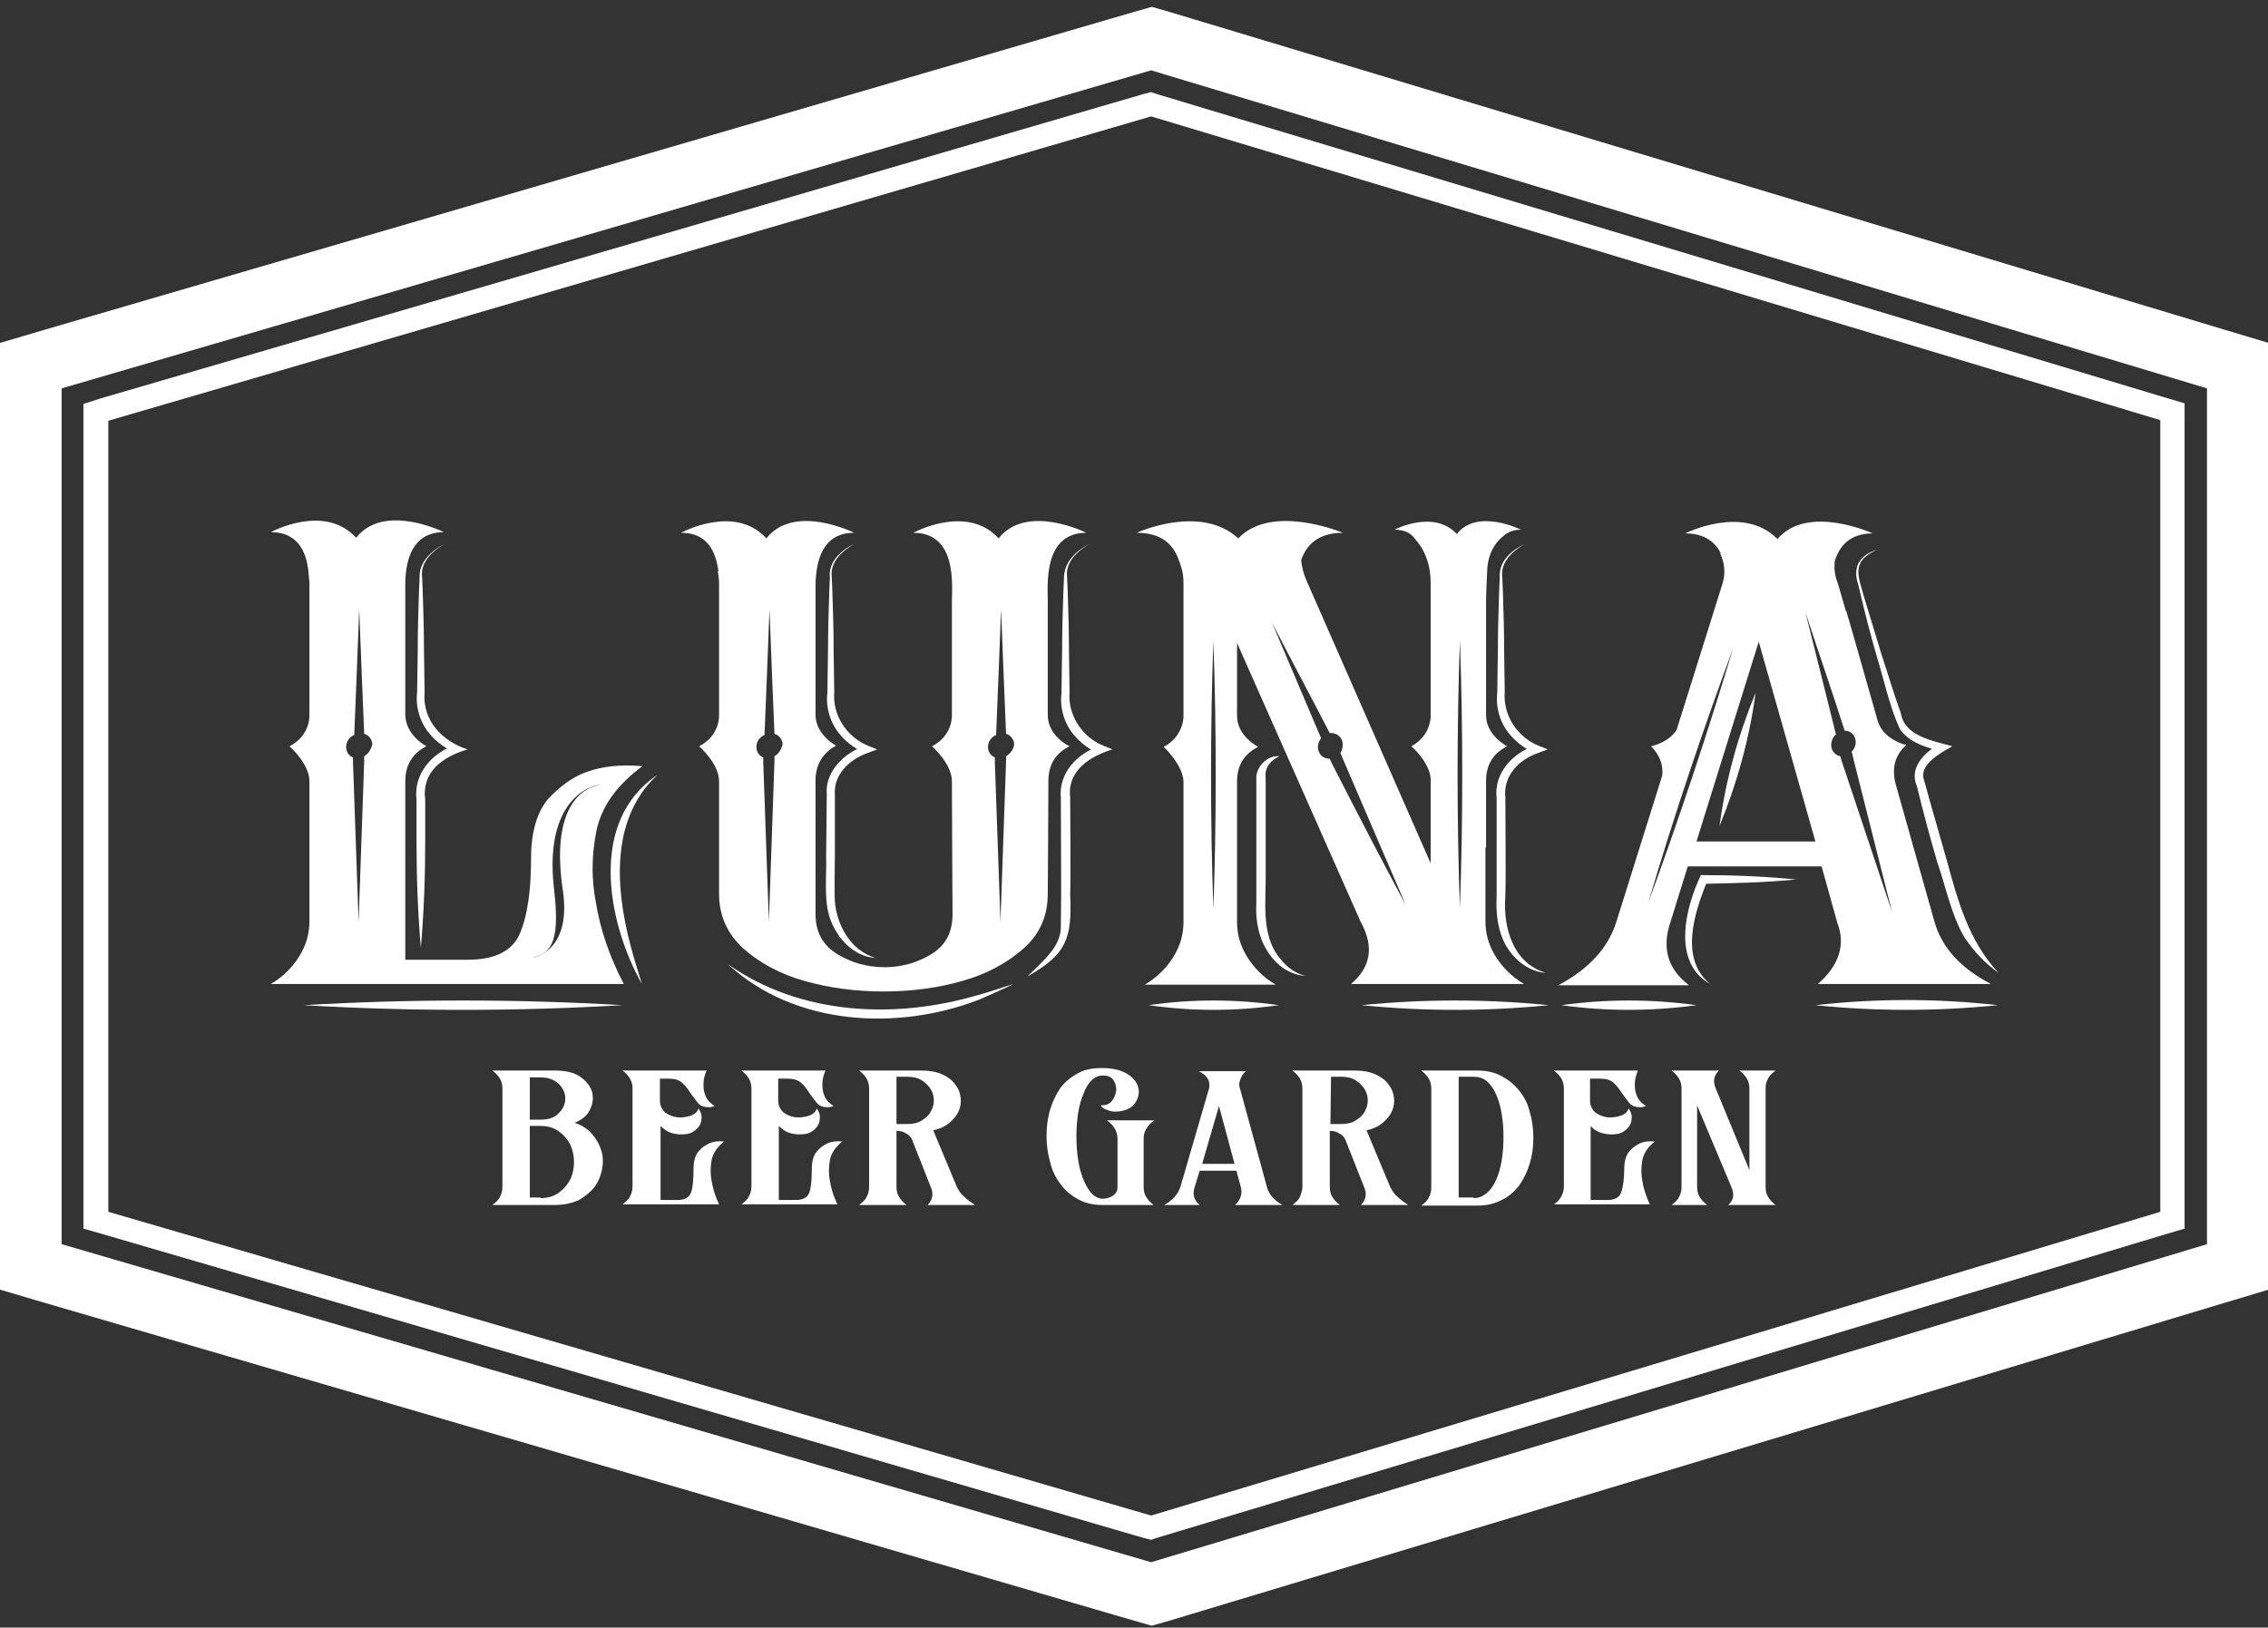 <?xml version="1.0" encoding="utf-8"?>
<!-- Generator: Adobe Illustrator 28.1.0, SVG Export Plug-In . SVG Version: 6.00 Build 0)  -->
<svg version="1.1" id="Layer_1" xmlns="http://www.w3.org/2000/svg" xmlns:xlink="http://www.w3.org/1999/xlink" x="0px" y="0px"
	 viewBox="0 0 364.3 261.5" style="enable-background:new 0 0 364.3 261.5;" xml:space="preserve">
<rect x="0" y="0" width="364.3" height="261.5" fill="#333333" stroke="none"/>
<style type="text/css">
	.st0{fill:#FFFFFF;}
</style>
<g>
	<path class="st0" d="M92.3,180.4c1.2,0.4,2.1,1,2.8,1.8c0.7,0.8,1.2,1.7,1.5,2.7s0.3,2,0.1,3c-0.2,1-0.6,2-1.2,2.8
		s-1.5,1.5-2.5,2.1c-1.1,0.5-2.3,0.8-3.9,0.8h-10c0.5-0.4,1-0.8,1.2-1.3c0.3-0.5,0.4-1.1,0.4-1.6v-15.8c0-0.5-0.1-1.1-0.4-1.6
		s-0.7-0.9-1.2-1.3h10c1.7,0,3.1,0.3,4.1,1s1.6,1.5,1.9,2.4c0.2,0.9,0.2,1.8-0.3,2.8C94.4,179.2,93.5,179.9,92.3,180.4 M85.1,173.1
		v6.8h1.7c1.4,0,2.4-0.4,3-1.1c0.7-0.7,1-1.5,1-2.3s-0.3-1.6-1-2.3s-1.7-1.1-3-1.1L85.1,173.1L85.1,173.1z M86.8,192.5
		c1.2,0,2.2-0.3,3-0.9c0.8-0.6,1.4-1.3,1.8-2.1s0.6-1.8,0.6-2.8s-0.2-1.9-0.6-2.8c-0.4-0.8-1-1.5-1.8-2.1s-1.8-0.9-3-0.9h-1.7v11.5
		h1.7V192.5z"/>
	<path class="st0" d="M111.4,187.8c0-1.3,0.3-2.2,0.8-2.8s1.1-1,1.7-1.3c0.7-0.3,1.5-0.4,2.4-0.3c-1.1,0.9-1.8,1.9-2,3
		c-0.2,1.2-0.2,2.3,0,3.3c0.2,1.3,0.6,2.5,1.2,3.8H100c0.5-0.4,1-0.8,1.2-1.3c0.3-0.5,0.4-1.1,0.4-1.6v-15.7c0-0.5-0.1-1.1-0.4-1.6
		s-0.7-0.9-1.2-1.3h13.5c-0.3,0.7-0.5,1.4-0.5,2.1c0,0.6,0,1.2,0.3,1.9c0.2,0.6,0.7,1.2,1.5,1.7c-0.3,0.1-0.6,0.2-0.9,0.2
		c-0.8,0-1.4-0.2-1.8-0.7s-0.8-1-1.2-1.6c-0.4-0.6-0.8-1.2-1.3-1.6c-0.5-0.5-1.3-0.7-2.3-0.7H106v3.5c0,0.8,0.3,1.4,0.8,1.9
		c0.5,0.4,1.2,0.7,1.9,0.8c0.7,0.1,1.4,0,2.1-0.2s1.2-0.6,1.4-1.2c0.3,0.4,0.5,0.9,0.5,1.4c0,0.7-0.2,1.3-0.7,1.8s-1,0.8-1.7,0.9
		c-0.7,0.1-1.4,0.1-2.2-0.1c-0.8-0.2-1.4-0.6-2-1.2v11.9h2.7c1.2,0,1.9-0.4,2.2-1.2S111.4,189.3,111.4,187.8"/>
	<path class="st0" d="M130.4,187.8c0-1.3,0.3-2.2,0.8-2.8s1.1-1,1.7-1.3c0.7-0.3,1.5-0.4,2.4-0.3c-1.1,0.9-1.8,1.9-2,3
		c-0.2,1.2-0.2,2.3,0,3.3c0.2,1.3,0.6,2.5,1.2,3.8h-15.4c0.5-0.4,1-0.8,1.2-1.3c0.3-0.5,0.4-1.1,0.4-1.6v-15.7
		c0-0.5-0.1-1.1-0.4-1.6s-0.7-0.9-1.2-1.3h13.5c-0.3,0.7-0.5,1.4-0.5,2.1c0,0.6,0,1.2,0.3,1.9c0.2,0.6,0.7,1.2,1.5,1.7
		c-0.3,0.1-0.6,0.2-0.9,0.2c-0.8,0-1.4-0.2-1.8-0.7c-0.4-0.5-0.8-1-1.2-1.6s-0.8-1.2-1.3-1.6c-0.5-0.5-1.3-0.7-2.3-0.7H125v3.5
		c0,0.8,0.3,1.4,0.8,1.9c0.5,0.4,1.2,0.7,1.9,0.8s1.4,0,2.1-0.2s1.2-0.6,1.4-1.2c0.3,0.4,0.5,0.9,0.5,1.4c0,0.7-0.2,1.3-0.7,1.8
		s-1,0.8-1.7,0.9c-0.7,0.1-1.4,0.1-2.2-0.1c-0.8-0.2-1.4-0.6-2-1.2v11.9h2.7c1.2,0,1.9-0.4,2.2-1.2S130.4,189.3,130.4,187.8"/>
	<path class="st0" d="M153.7,190.7c0.3,0.6,0.7,1.2,1.2,1.6c0.5,0.5,1.1,0.9,1.7,1.3H149c0.8-0.8,1-1.8,0.5-2.9l-3-7.6
		c-0.2-0.4-0.5-0.8-1-1c-0.4-0.3-0.9-0.4-1.5-0.4v9c0,0.6,0.1,1.1,0.4,1.6c0.3,0.5,0.7,0.9,1.2,1.3H138c0.5-0.4,1-0.8,1.2-1.3
		c0.3-0.5,0.4-1.1,0.4-1.6v-15.8c0-0.5-0.1-1.1-0.4-1.6c-0.3-0.5-0.7-0.9-1.2-1.3h10c1.3,0,2.4,0.2,3.3,0.6c0.9,0.4,1.6,0.9,2.1,1.6
		c0.5,0.6,0.8,1.3,0.9,2.1c0.1,0.8,0,1.5-0.3,2.2s-0.8,1.3-1.5,1.9c-0.7,0.6-1.6,1-2.6,1.2L153.7,190.7z M144,180.6h1.7
		c1,0,1.8-0.2,2.4-0.6c0.6-0.4,1.1-0.8,1.4-1.4c0.3-0.5,0.5-1.1,0.5-1.8s-0.2-1.3-0.5-1.8s-0.8-1-1.4-1.4c-0.6-0.4-1.4-0.6-2.3-0.6
		H144V180.6z"/>
	<path class="st0" d="M185.4,180c-1.1,0.8-1.7,1.8-1.7,2.9v7.8c0,0.6,0.1,1.1,0.4,1.6s0.7,0.9,1.2,1.3H177c-1.4,0-2.7-0.3-3.8-0.9
		c-1.1-0.6-2.1-1.4-2.8-2.4c-0.8-1-1.4-2.2-1.7-3.5c-0.4-1.4-0.6-2.8-0.6-4.3s0.2-3,0.6-4.3c0.4-1.3,1-2.5,1.7-3.5
		c0.8-1,1.7-1.7,2.8-2.3s2.4-0.8,3.8-0.8c1.9,0,3.3,0.4,4.3,1.1c1,0.7,1.5,1.5,1.6,2.4s-0.2,1.7-0.8,2.4s-1.7,1.1-3,1.1
		c-0.5,0-0.8-0.1-1.1-0.2c-0.3-0.1-0.5-0.2-0.7-0.3s-0.4-0.3-0.5-0.5c0.8,0,1.4-0.2,1.8-0.7s0.6-1.1,0.7-1.7c0-0.6-0.1-1.2-0.5-1.7
		c-0.3-0.5-0.9-0.7-1.7-0.7c-0.6,0-1.1,0.2-1.7,0.7c-0.5,0.5-1,1.2-1.3,2.1c-0.4,0.9-0.7,1.9-0.9,3.1c-0.2,1.2-0.3,2.5-0.3,3.9
		s0.1,2.7,0.3,3.9s0.5,2.3,0.9,3.2s0.8,1.6,1.3,2.1s1.1,0.8,1.7,0.8c0.7,0,1.2-0.2,1.7-0.5c0.5-0.4,0.7-0.8,0.7-1.3v-7.9
		c0-1.1-0.6-2.1-1.7-2.9H185.4z"/>
	<path class="st0" d="M203.5,190.7c0.3,1.2,1.2,2.2,2.5,2.9h-7.6c0.9-0.9,1.2-1.8,0.9-2.9l-0.7-2.6h-5.9l-0.8,2.6
		c-0.4,1.2-0.1,2.2,0.8,2.9H187c1.4-0.8,2.2-1.7,2.6-2.9l4.6-15.8c0.2-1-0.1-1.8-1-2.4c-0.1-0.1-0.2-0.2-0.3-0.2
		c-0.1-0.1-0.2-0.1-0.4-0.2h7.6c-0.4,0.4-0.7,0.8-0.9,1.4c-0.2,0.5-0.2,1,0,1.5L203.5,190.7z M198.3,187l-2.5-9.3l-2.7,9.3H198.3z"
		/>
	<path class="st0" d="M223.3,190.7c0.3,0.6,0.7,1.2,1.2,1.6c0.5,0.5,1.1,0.9,1.7,1.3h-7.6c0.8-0.8,1-1.8,0.5-2.9l-3-7.6
		c-0.2-0.4-0.5-0.8-1-1c-0.4-0.3-0.9-0.4-1.5-0.4v9c0,0.6,0.1,1.1,0.4,1.6c0.3,0.5,0.7,0.9,1.2,1.3h-7.6c0.5-0.4,1-0.8,1.2-1.3
		s0.4-1.1,0.4-1.6v-15.8c0-0.5-0.1-1.1-0.4-1.6s-0.7-0.9-1.2-1.3h10c1.3,0,2.4,0.2,3.3,0.6c0.9,0.4,1.6,0.9,2.1,1.6
		c0.5,0.6,0.8,1.3,0.9,2.1c0.1,0.8,0,1.5-0.3,2.2s-0.8,1.3-1.5,1.9c-0.7,0.6-1.6,1-2.6,1.2L223.3,190.7z M213.7,180.6h1.7
		c1,0,1.8-0.2,2.4-0.6c0.6-0.4,1.1-0.8,1.4-1.4c0.3-0.5,0.5-1.1,0.5-1.8s-0.2-1.3-0.5-1.8s-0.8-1-1.4-1.4c-0.6-0.4-1.4-0.6-2.3-0.6
		h-1.7L213.7,180.6L213.7,180.6z"/>
	<path class="st0" d="M237.3,172c1.5,0,2.8,0.3,3.9,0.9c1.1,0.6,2,1.3,2.8,2.3s1.4,2.1,1.7,3.4c0.4,1.3,0.6,2.7,0.6,4.2
		s-0.2,2.9-0.6,4.2c-0.4,1.3-1,2.5-1.7,3.5c-0.8,1-1.7,1.8-2.8,2.3c-1.1,0.6-2.4,0.9-3.9,0.9h-9c0.5-0.4,1-0.8,1.2-1.3
		c0.3-0.5,0.4-1.1,0.4-1.6v-15.9c0-0.5-0.1-1.1-0.4-1.6c-0.3-0.5-0.7-0.9-1.2-1.3L237.3,172L237.3,172z M236.7,192.5
		c0.8,0,1.5-0.3,2.1-0.8s1.1-1.2,1.5-2.1c0.4-0.9,0.7-1.9,0.9-3.1c0.2-1.2,0.3-2.4,0.3-3.8c0-1.4-0.1-2.6-0.3-3.8s-0.5-2.2-0.9-3.1
		c-0.4-0.9-0.9-1.6-1.5-2.1s-1.3-0.7-2.1-0.7h-2.4v19.4h2.4V192.5z"/>
	<path class="st0" d="M260.9,187.8c0-1.3,0.3-2.2,0.8-2.8s1.1-1,1.7-1.3c0.7-0.3,1.5-0.4,2.4-0.3c-1.1,0.9-1.8,1.9-2,3
		c-0.2,1.2-0.2,2.3,0,3.3c0.2,1.3,0.6,2.5,1.2,3.8h-15.4c0.5-0.4,1-0.8,1.2-1.3c0.3-0.5,0.4-1.1,0.4-1.6v-15.7
		c0-0.5-0.1-1.1-0.4-1.6c-0.3-0.5-0.7-0.9-1.2-1.3h13.5c-0.3,0.7-0.5,1.4-0.5,2.1c0,0.6,0,1.2,0.3,1.9c0.2,0.6,0.7,1.2,1.5,1.7
		c-0.3,0.1-0.6,0.2-0.9,0.2c-0.8,0-1.4-0.2-1.8-0.7s-0.8-1-1.2-1.6c-0.4-0.6-0.8-1.2-1.3-1.6c-0.5-0.5-1.3-0.7-2.3-0.7h-1.5v3.5
		c0,0.8,0.3,1.4,0.8,1.9c0.5,0.4,1.2,0.7,1.9,0.8c0.7,0.1,1.4,0,2.1-0.2s1.2-0.6,1.4-1.2c0.3,0.4,0.5,0.9,0.5,1.4
		c0,0.7-0.2,1.3-0.7,1.8s-1,0.8-1.7,0.9c-0.7,0.1-1.4,0.1-2.2-0.1c-0.8-0.2-1.5-0.6-2-1.2v11.9h2.7c1.2,0,1.9-0.4,2.2-1.2
		S260.9,189.3,260.9,187.8"/>
	<path class="st0" d="M285.2,172c-0.5,0.4-1,0.8-1.2,1.3c-0.3,0.5-0.4,1-0.4,1.6v15.8c0,0.6,0.1,1.1,0.4,1.6s0.7,0.9,1.2,1.3h-7.6
		c0.9-0.8,1-1.7,0.5-2.9l-5.5-13.1v13.1c0,0.6,0.1,1.1,0.4,1.6s0.7,0.9,1.2,1.3h-5.7c0.5-0.4,1-0.8,1.2-1.3c0.3-0.5,0.4-1.1,0.4-1.6
		v-15.8c0-0.5-0.1-1.1-0.4-1.6s-0.7-0.9-1.2-1.3h7.6c-0.8,0.8-1,1.7-0.5,2.9L281,188v-13.1c0-0.5-0.1-1.1-0.4-1.6s-0.7-0.9-1.2-1.3
		L285.2,172L285.2,172z"/>
	<path class="st0" d="M168.3,114.9V96.7c0-2.6-0.8-11.1,6.2-11.1c0,0-9.6-4.8-14.1,0.9c-5.1-5.6-13.7-0.9-13.7-0.9
		c7.1,0,6.2,8.5,6.2,11.1v18.2c0,2.3-1.4,4.1-3.2,5c0,0,3.2,2.8,3.2,5.6c0,3.5,0.1,21.4,0.1,21.4c0,2.9-1.1,5-3.4,6.4
		c-2.3,1.4-4.8,2.1-7.5,2.1c-2.8,0-5.3-0.7-7.6-2.1c-2.3-1.4-3.5-3.5-3.5-6.4v-21.8c0.1-2.5,1.3-4.2,3.3-5.3c0,0-3.1-1.6-3.3-4.7
		V93.8l0,0c0.1-3.5,1-8.2,6.2-8.2c0,0-9.6-4.8-14.1,0.9c-5.1-5.6-13.7-0.9-13.7-0.9c4.3,0,5.6,3.1,6,6.2c0,0,0,0-0.1,0
		c0.1,0.6,0.2,1.3,0.2,1.9v2.1c0,0.4,0,0.7,0,1v18.1c0,2.3-1.4,4.1-3.2,5c0,0,3.2,2.8,3.2,5.6v10.7l0,0v7.4c0,3.5,1.3,6.4,3.9,8.8
		c2.6,2.3,5.9,4.1,9.8,5.2c3.9,1.1,8.1,1.7,12.7,1.7c4.6,0,8.9-0.6,12.7-1.7c3.9-1.1,7.2-2.9,9.8-5.2s3.9-5.2,3.9-8.8
		c0,0,0.1-14.1,0.1-18.1c0-2.7,1.2-4.5,3.4-5.6C171.7,119.9,168.3,118.2,168.3,114.9 M124.4,121.5c0,0.3,0,0.5,0,0.8
		c-0.3,8.6-0.6,17.2-0.9,25.8c-0.3-8.5-0.6-17.1-0.9-25.6c0-0.3,0-0.5,0-0.8c-0.7-0.3-1.1-0.9-1.1-1.7c0-0.8,0.5-1.6,1.3-1.9
		c0.3-7,0.5-12.5,0.8-20.2c0.3,7.7,0.5,13.1,0.8,20c0.7,0.2,1.3,0.9,1.3,1.7C125.5,120.4,125.1,121.1,124.4,121.5 M161.6,121.5
		c0,0.3,0,0.5,0,0.8c-0.3,8.6-0.6,17.2-0.9,25.8c-0.3-8.5-0.6-17.1-0.9-25.6c0-0.3,0-0.5,0-0.8c-0.7-0.3-1.1-0.9-1.1-1.7
		c0-0.8,0.5-1.6,1.3-1.9c0.3-7,0.5-12.5,0.8-20.2c0.3,7.7,0.5,13.1,0.8,20c0.7,0.2,1.3,0.9,1.3,1.7
		C162.8,120.4,162.3,121.1,161.6,121.5"/>
	<path class="st0" d="M320.9,161.5c-9.8,1-19.6,1-29.3,0C301.4,160.4,311.1,160.4,320.9,161.5"/>
	<path class="st0" d="M301.5,88.3c-4.3,2-3,4.2-2,7.9l2.8,9.2c1,3,1.9,6.1,3,9.1c0.6,3.8,5.1,4.5,8.3,5.4l-1.4,0.8
		c-1.6,1-3.4,2.3-3.3,4.1c0.2,0.7,0.8,2.8,1,3.6l2.8,9.8c1.8,6.6,3.5,12.9,8.3,18.1c-2.1-1.5-3.9-3.4-5.4-5.6
		c-2.2-3.7-3-8.1-4.4-12.1c-1.2-4.1-2.3-8.2-3.3-12.3c-1.3-3,1.3-5.5,3.7-6.8l0.2,1.2c-2.4-0.6-5.1-1.4-6.6-3.5
		c-1.7-3.7-2.5-7.7-3.7-11.6c-1.1-3.8-2.1-7.7-3-11.6C297.5,91.1,298.7,89.2,301.5,88.3"/>
	<path class="st0" d="M244.9,87.4c-1.9,1.1-3.9,2.9-3.6,5.3l0.1,2.3c0.1,3.1,0.2,6.2,0.2,9.3c0,1.6,0.1,5.4,0.1,6.9
		c-0.3,3.7,2,7.2,5.4,8.6l1.5,0.6L247,121c-3.1,1.1-5.6,3.7-5.2,7.2c0,3.4,0.1,12.4,0,15.7c-0.4,4.9,1.1,10.8,6.5,12.4
		c-1.8-0.1-3.5-1-4.8-2.3c-2.7-2.6-3.3-6.5-3.1-10.1v-5.2v-10.5c-0.5-3.9,2.6-7.3,6.2-8.4l-0.1,1.2c-1.5-0.7-2.9-1.7-3.9-2.9
		c-1.6-1.8-2.4-4.4-2.1-6.8c0-1.5,0.1-5.4,0.1-6.9c0-3.1,0.1-6.2,0.2-9.3l0.1-2.3C240.7,90.2,242.8,88.4,244.9,87.4"/>
	<path class="st0" d="M175,87.4c-1.9,1.1-3.9,2.9-3.6,5.3l0.1,2.3c0.1,3.1,0.2,6.2,0.2,9.3c0,1.6,0.1,5.4,0.1,6.9
		c-0.3,3.7,2,7.2,5.4,8.6l1.5,0.6c-3.6,1.1-7.3,3.4-6.8,7.7c0,3.4,0.1,12.3,0,15.6c0.3,7-0.5,9.6-6.9,13.2c2.4-2.4,5.4-4.7,5.4-8
		c0.1-5.8,0-14.7,0-20.7c-0.4-3.9,2.6-7.2,6.2-8.3l-0.1,1.2c-1.5-0.7-2.9-1.7-3.9-2.9c-1.6-1.8-2.4-4.4-2.1-6.8
		c0-1.5,0.1-5.4,0.1-6.9c0-3.1,0.1-6.2,0.2-9.3l0.1-2.3C170.9,90.2,173,88.4,175,87.4"/>
	<path class="st0" d="M137.2,87.4c-1.9,1.1-3.9,2.9-3.6,5.3l0.1,2.3c0.1,3.1,0.2,6.2,0.2,9.3c0,1.6,0.1,5.4,0.1,6.9
		c-0.3,3.7,2,7.2,5.4,8.6l1.5,0.6l-1.6,0.6c-2.8,1-5.4,3.4-5.2,6.6v9.9c0,1.6-0.1,5.8,0,7.3c0.3,3.8,2.5,7.9,6.5,9.1
		c-3.5-0.2-6.2-3.2-7.3-6.4c-1-2.8-0.5-7.1-0.6-10l0.1-9.9c-0.3-3.7,2.9-6.7,6.2-7.8l-0.1,1.2c-1.5-0.7-2.9-1.7-3.9-2.9
		c-1.6-1.8-2.4-4.4-2.1-6.8c0-1.5,0.1-5.4,0.1-6.9c0-3.1,0.1-6.2,0.2-9.3l0.1-2.3C133,90.3,135.1,88.4,137.2,87.4"/>
	<path class="st0" d="M71.4,87.4c-1.9,1.1-3.9,2.9-3.6,5.3l0.1,2.3c0.1,3.1,0.2,6.2,0.2,9.3c0,1.6,0.1,5.4,0.1,6.9
		c-0.4,4.5,2.8,7.9,6.9,9.2c-4,1.2-7.4,3.6-6.8,8.1c0,2.1,0,4.4,0,6.5c0,5.8-0.2,11.5-0.7,17.3c-0.5-5.8-0.7-11.5-0.7-17.3
		c0-2.1,0-4.4,0-6.5c-0.5-4.1,2.4-7.5,6.2-8.8l-0.1,1.2c-1.5-0.7-2.9-1.7-3.9-2.9c-1.6-1.8-2.4-4.4-2.1-6.8c0-1.5,0.1-5.4,0.1-6.9
		c0-3.1,0.1-6.2,0.2-9.3l0.1-2.3C67.3,90.3,69.4,88.4,71.4,87.4"/>
	<path class="st0" d="M205.5,121.5c-1.5,0.7-2.4,1.9-2.2,3.5v5v10c0.1,4.6-0.9,10.3,2.4,14.1c1,1.3,2.4,2.3,4,2.7
		c-1.7-0.1-3.4-0.9-4.6-2.1c-2.6-2.5-3.5-6.1-3.3-9.6v-5v-10v-5C201.7,123.2,203.6,121.3,205.5,121.5"/>
	<path class="st0" d="M105.6,124.5c-8.1,7.5-6.6,19.7-3.8,29.3c0.4,1.4,0.9,2.9,1.3,4.3C97.5,148.1,94.5,131.9,105.6,124.5"/>
	<path class="st0" d="M48.8,161.5c17-1,34.2-1,51.2,0C82.9,162.5,65.8,162.5,48.8,161.5"/>
	<path class="st0" d="M184.5,161.5c6.9-1,13.9-1,20.9,0C198.4,162.5,191.5,162.5,184.5,161.5"/>
	<path class="st0" d="M250.8,161.5c7.2-1,14.4-1,21.7,0C265.2,162.5,258,162.5,250.8,161.5"/>
	<path class="st0" d="M218.7,161.5c10-1,20-1,30.1,0C238.7,162.5,228.7,162.5,218.7,161.5"/>
	<path class="st0" d="M116.9,154.9c11.6,8.2,26.8,8.9,40.1,5c1.9-0.5,3.8-1.2,5.8-1.8c-1.8,0.9-3.7,1.7-5.5,2.5
		C144.1,165.7,127.6,164.8,116.9,154.9"/>
	<path class="st0" d="M103.2,123.1c-3.4-0.3-6.4,0-8.9,0.9c-2.3,0.8-4.3,2.3-6.2,4.3c-1.8,2.1-2.8,5.3-2.8,9.6
		c0,5.3-0.6,9.3-1.8,12.1c-1.2,2.8-4,4.2-8.4,4.2h-10v-28.7c0-2.6,1.2-4.5,3.4-5.6c0,0-3.3-1.7-3.4-5V93.6c0,0,0,0,0-0.1l0,0
		c0.1-3.5,1.1-8,6.2-8c0,0-9.6-4.8-14.1,0.9c-5.1-5.6-13.7-0.9-13.7-0.9c4.7,0,5.9,3.7,6.1,7l0,0c0,0.4,0.1,0.7,0.1,1.1v2.9v0.1
		v18.3c0,2.3-1.4,4.1-3.2,5c0,0,3.2,2.8,3.2,5.6v10.7l0,0V148c0,2-0.5,3.8-1.6,5.6s-2.6,3.3-4.6,4.5h56.7c-2.3-4.4-3.8-8.8-4.5-13.2
		c-0.7-3.6-0.7-7.4,0.1-11.4C96.6,129.6,99.1,126.1,103.2,123.1 M58.5,121.5c0,0.3,0,0.5,0,0.8c-0.3,8.6-0.6,17.2-0.9,25.8
		c-0.3-8.5-0.6-17.1-0.9-25.6c0-0.3,0-0.5,0-0.8c-0.7-0.3-1.1-0.9-1.1-1.7c0-0.8,0.5-1.6,1.3-1.9c0.3-7,0.5-12.5,0.8-20.2
		c0.3,7.7,0.5,13.1,0.8,20c0.7,0.2,1.3,0.9,1.3,1.7C59.6,120.4,59.2,121.1,58.5,121.5 M90.4,143c1.5,10-4.9,10.9-4.9,10.9
		c2.6-0.8,4.6-1.7,3.5-11c-1.7-14.5,6-16.8,7.4-16.8C93.1,126.6,88.5,130.2,90.4,143"/>
	<path class="st0" d="M217,158.1h27.8c-2-1.2-3.5-2.7-4.6-4.5s-1.6-3.6-1.6-5.6v-11.8h0.1v-10.7c0-2.7,1.2-4.5,3.4-5.6
		c0,0-3.4-1.7-3.4-5V96.7c0-1.1,0.1-3.3,0.2-5.4c0.3-3.8,2.7-5.2,2.6-5.2c0.7-0.6,1.6-1,2.8-1c0,0-7-3.5-10.3,0.7
		c-3.7-4-10-0.7-10-0.7c1.6,0,2.7,0.6,3.3,1.5c-0.1,0,2.5,2.2,2.5,7v21.7c-0.2,2.1-1.4,3.7-3.1,4.6c0,0,2.8,2.4,3.1,5.1v13.7
		L210,93.6c-0.6-1.3-0.9-2.5-1-3.6c0.8-2.4,2.7-4.4,6.7-4.4c0,0-11.4-4.8-16.8,0.9c-6.1-5.6-16.3-0.9-16.3-0.9c3.9,0,5.7,1.8,6.6,4
		l0,0c0.1,0.3,0.2,0.5,0.3,0.8c0.1,0.2,0.1,0.4,0.2,0.6l0,0c0.3,0.9,0.4,1.8,0.4,2.7v21.4c-0.1,2.2-1.4,4-3.2,4.9c0,0,3,2.7,3.2,5.5
		v22.6c0,2-0.5,3.8-1.6,5.6s-2.6,3.3-4.6,4.5h21c-2-1.2-3.5-2.7-4.6-4.5s-1.6-3.6-1.6-5.6v-11.8l0,0v-10.7c0-2.7,1.2-4.5,3.4-5.6
		c0,0-3.4-1.7-3.4-5v-11.7l19.9,44.9C220.8,152.2,220.1,155.5,217,158.1 M234.5,102.9c0.5,13.9,0.5,29.1,0,43
		C234,132.1,234,116.8,234.5,102.9 M194.9,146c-0.5-13.9-0.5-29.1,0-43C195.4,116.8,195.4,132.1,194.9,146 M213.9,122.6
		c-0.1-0.2-0.2-0.5-0.3-0.7c-0.7,0-1.4-0.3-1.7-1c-0.4-0.7-0.2-1.6,0.3-2.3c-2.7-6.4-4.9-11.5-7.9-18.6c3.5,6.8,6.1,11.6,9.3,17.8
		c0.8-0.1,1.5,0.3,1.9,1c0.3,0.7,0.2,1.5-0.2,2.2c0.1,0.2,0.2,0.4,0.3,0.7c3.4,7.9,6.8,15.8,10.2,23.7
		C221.7,137.8,217.8,130.2,213.9,122.6"/>
	<path class="st0" d="M292,158.1h27.8c-4.8-2.5-7.9-5.8-9.1-10.1l-3.3-11.7l0,0c0,0-1.8-6.4-2.9-10.3c-0.7-2.6-0.1-4.7,1.7-6.3
		c0,0-3.7-0.8-4.6-3.9c-1.5-5.2-3.7-13.1-5-17.5c0,0,0-0.1-0.1-0.1l-1.3-4.5c-0.5-1.2-0.6-2.3-0.5-3.5c0.7-2.4,2.4-4.5,6.1-4.5
		c0,0-10.4-4.8-15.3,0.9c-5.5-5.6-14.8-0.9-14.8-0.9c3.1,0,4.8,1.4,5.7,3.2c0,0,0,0-0.1,0c0.7,1.5,0.9,3.1,0.4,4.8l-7.4,23.6
		c-1.4,2.1-4.1,2.6-4.1,2.6c1.3,1.3,2,2.9,1.8,4.7l-7.4,23.6c-1.3,4.1-4.4,7.5-9.3,10.1h21c-3.4-2.6-4.4-5.9-3-10.1l2.8-9h21.5
		l2.5,9C296.5,151.8,295.4,155.1,292,158.1 M264.8,144.9c3.9-13.3,8.8-27.8,13.6-40.8C274.4,117.4,269.6,131.9,264.8,144.9
		 M272.5,135.2l10-32.1l9.1,32.1H272.5z M294.2,120.2c-0.2-0.8,0.1-1.7,0.7-2.2c-1.7-6.8-3-12.1-4.9-19.6c2.4,7.3,4.2,12.4,6.3,19
		c0.8,0,1.5,0.5,1.7,1.3c0.2,0.7,0,1.5-0.6,2.1c0.1,0.2,0.2,0.5,0.2,0.7c2.1,8.3,4.2,16.7,6.3,25c-2.7-8.1-5.4-16.2-8.1-24.3
		c-0.1-0.2-0.1-0.5-0.2-0.7C295,121.4,294.4,120.9,294.2,120.2"/>
	<path class="st0" d="M282,111.3c-1,7.4-3,14.6-5.8,21.4C277.2,125.3,279.2,118.1,282,111.3"/>
	<path class="st0" d="M274.7,158.1c-6.2-3.5-4-12.2-1.5-17.5c5.1,0,10.2,0.2,15.3,0.7c-5,0.5-9.9,0.6-14.9,0.7l0.6-0.4
		C272.2,146.6,269.7,154,274.7,158.1"/>
	<path class="st0" d="M184.9,11.3l169.6,51.1v137.5L184.9,251l-175-51.1V62.4L184.9,11.3z M185,1.1l-2.8,0.8L7.1,53L0,55.1v7.3
		v137.5v7.3l7.1,2.1l175.1,51.1l2.8,0.8l2.8-0.8l169.6-51.1l7-2.1v-7.3V62.4v-7.3l-7-2.1L187.8,1.9L185,1.1z"/>
	<path class="st0" d="M184.9,18.7L347,67.5v127.2l-162.1,48.8L17.4,194.7V67.6L184.9,18.7z M184.9,14.8l-1.2,0.3L16.2,64l-2.8,0.9
		v2.7v127.1v2.7l2.8,0.8l167.5,48.9l1.2,0.3l1.2-0.4l162.1-48.8l2.7-0.8v-2.7V67.5v-2.7l-2.7-0.8L186.1,15.2L184.9,14.8z"/>
</g>
</svg>
